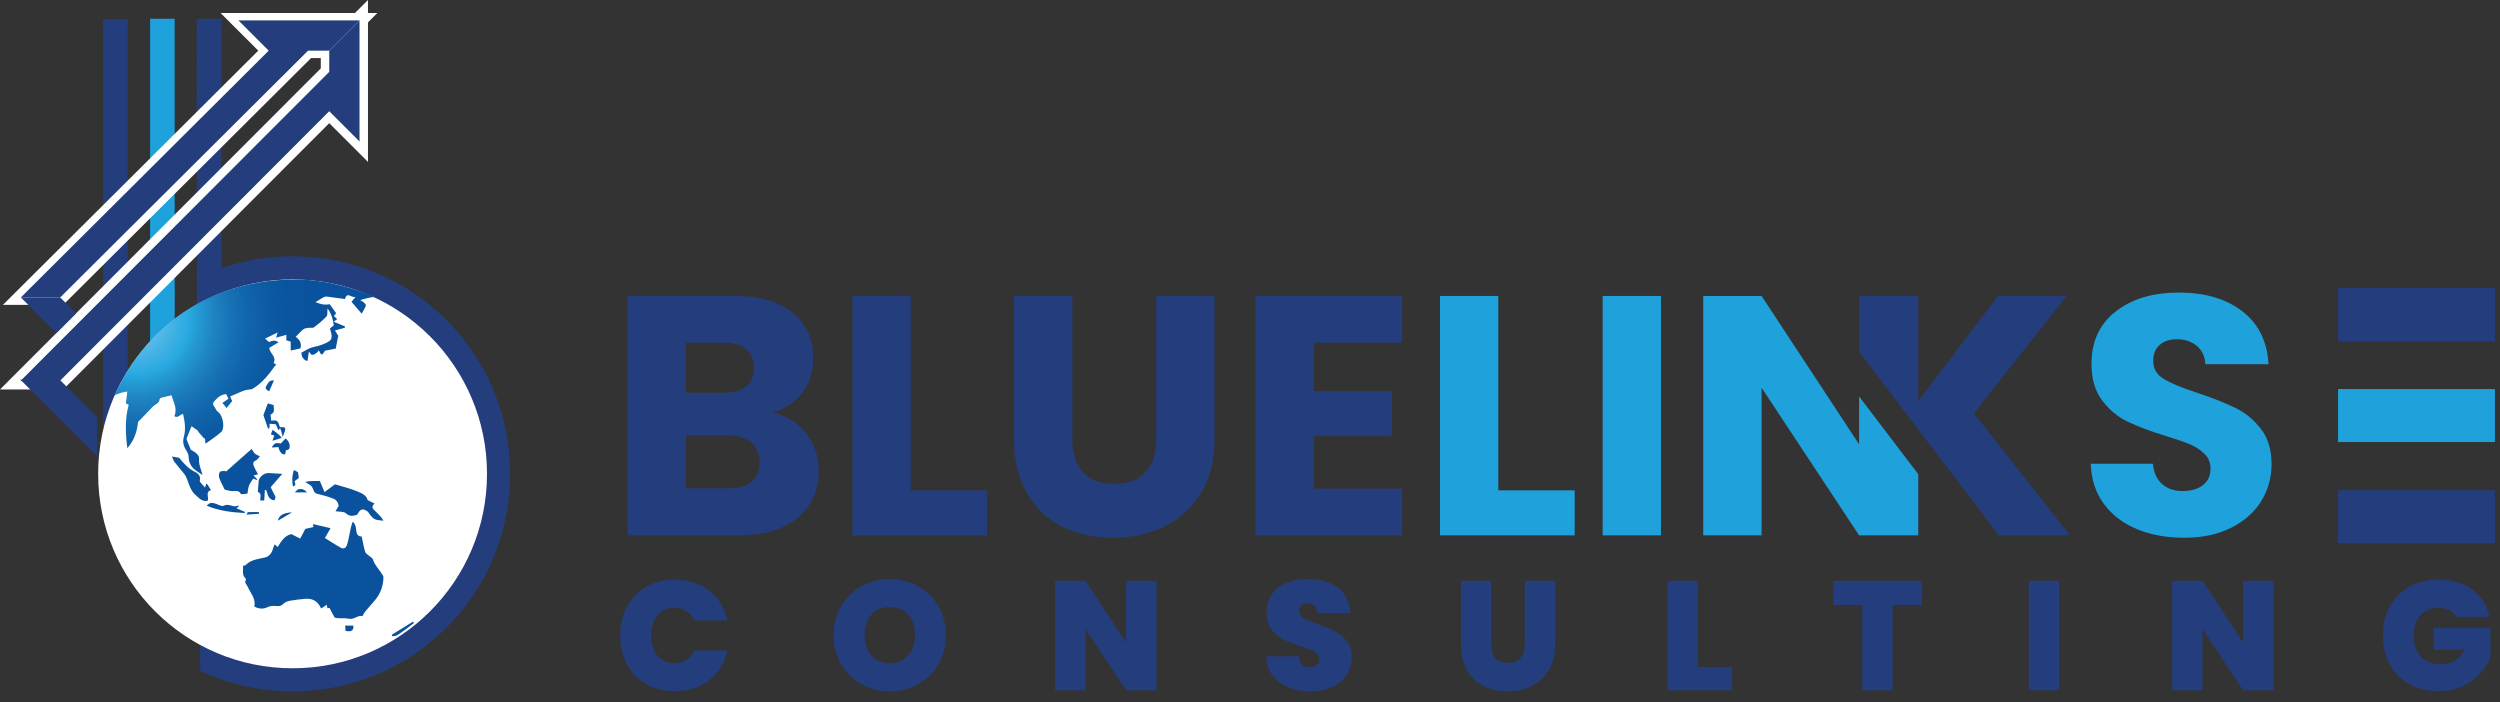 <?xml version="1.0" encoding="utf-8"?>
<!-- Generator: Adobe Illustrator 17.0.0, SVG Export Plug-In . SVG Version: 6.00 Build 0)  -->
<!DOCTYPE svg PUBLIC "-//W3C//DTD SVG 1.1//EN" "http://www.w3.org/Graphics/SVG/1.1/DTD/svg11.dtd">
<svg version="1.1" id="Layer_1" xmlns="http://www.w3.org/2000/svg" xmlns:xlink="http://www.w3.org/1999/xlink" x="0px" y="0px"
	 width="292px" height="82px" viewBox="0 0 292 82" enable-background="new 0 0 292 82" xml:space="preserve">
<rect x="0" y="0" width="292" height="82" fill="#333333" stroke="none"/>
<g>
	<g id="icon">
		<g>
			<path fill="#FFFFFF" d="M23.578,54.493h-0.01v-0.98C23.567,53.86,23.567,54.187,23.578,54.493"/>
			<path fill="#243D7D" d="M32.025,53.524c0.969,0.2,1.812,0.632,2.528,1.317c1.011,0.958,1.517,2.159,1.517,3.602
				c0,1.391-0.506,2.591-1.517,3.592c-0.448,0.454-0.94,0.8-1.468,1.05h4.543c0.912-1.33,1.382-2.873,1.382-4.642
				c0-2.391-0.832-4.35-2.497-5.898c-1.232-1.159-2.728-1.822-4.476-2.001h-3.75v2.97h3.739V53.524z"/>
			<path fill="#243D7D" d="M24.401,63.084h4.456c-0.266-0.127-0.525-0.271-0.772-0.45c-0.843-0.611-1.411-1.39-1.675-2.328
				c-0.253-0.8-0.4-1.654-0.453-2.58c-0.031-0.59-0.052-1.664-0.063-3.233c-0.011-0.306-0.011-0.632-0.011-0.98V2.194h-2.907
				c0,0,0.032,54.848,0.032,55.09C23.112,59.786,23.582,61.712,24.401,63.084"/>
			<path fill="#1FA1DB" d="M32.025,48.046c2.202,0.084,4.15,0.864,5.835,2.338c2.359,2.012,3.539,4.698,3.539,8.058
				c0,1.689-0.322,3.235-0.956,4.642h3.194c0.474-1.434,0.711-2.995,0.711-4.684c0-3.603-1.138-6.646-3.402-9.132
				c-2.433-2.686-5.414-4.066-8.921-4.171v-0.01h-3.739v2.949h3.739V48.046z"/>
			<path fill="#1FA1DB" d="M18.417,63.084h3.194c-0.263-0.587-0.47-1.202-0.613-1.851c-0.305-1.4-0.485-3.718-0.559-6.888h-0.031
				L20.399,2.188h-2.867v48.828c0,5.624,0.253,9.49,0.758,11.618C18.327,62.786,18.374,62.934,18.417,63.084"/>
			<path fill="#243D7D" d="M41.841,46.498c3.465,3.233,5.193,7.194,5.193,11.86c0,1.655-0.24,3.227-0.692,4.726h3.04
				c0.39-1.506,0.59-3.043,0.59-4.61c0-4.698-1.622-8.964-4.876-12.787c-3.371-3.971-7.732-6.014-13.072-6.11h-3.739v2.834h3.739
				C35.753,42.517,39.029,43.886,41.841,46.498"/>
			<path fill="#243D7D" d="M12.804,63.084h3.067c-0.636-2.684-0.951-6.702-0.951-12.068V2.228h-2.876v48.789
				c0,4.15,0.074,7.025,0.232,8.616C12.383,60.849,12.564,61.996,12.804,63.084"/>
			<polygon fill="#FFFFFF" points="41.294,1.685 37.758,5.221 37.469,5.51 37.469,5.918 37.469,7.986 1.683,43.806 0,45.491 
				2.381,45.491 6.977,45.491 7.385,45.491 7.675,45.201 38.456,14.386 41.294,17.224 42.979,18.909 42.979,16.526 42.979,2.382 
				42.979,0 			"/>
			<polygon fill-rule="evenodd" clip-rule="evenodd" fill="#FFFFFF" points="1.385,35.176 30.775,5.918 26.809,1.952 43.031,1.952 
				38.634,6.349 36.157,6.349 7.201,35.176 			"/>
			<path fill="#FFFFFF" d="M41.992,2.383l-3.535,3.536h-2.477L7.023,34.745H2.428L31.384,5.919l-3.535-3.536H41.992z M44.071,1.521
				h-2.079H27.848h-2.08l1.471,1.471l2.926,2.925L1.82,34.135l-1.478,1.472h2.086h4.595h0.356l0.252-0.25L36.335,6.78h2.121h0.357
				l0.252-0.253L42.6,2.992L44.071,1.521z"/>
			<polygon fill-rule="evenodd" clip-rule="evenodd" fill="#243D7D" points="38.456,5.918 35.98,5.918 7.023,34.746 2.428,34.746 
				31.384,5.918 27.848,2.382 41.992,2.382 			"/>
			<polygon fill-rule="evenodd" clip-rule="evenodd" fill="#243D7D" points="6.977,44.504 2.381,44.504 38.456,8.395 38.456,5.918 
				41.992,2.383 41.992,16.526 38.456,12.99 			"/>
			<polygon fill-rule="evenodd" clip-rule="evenodd" fill="#243D7D" points="11.353,48.731 6.976,44.349 2.381,44.349 11.353,53.33 
							"/>
			<polygon fill-rule="evenodd" clip-rule="evenodd" fill="#243D7D" points="8.888,36.594 7.023,34.737 2.428,34.737 6.597,38.888 
							"/>
			<path fill="#243D7D" d="M34.173,29.934c-3.864,0-7.525,0.866-10.804,2.409v46.006c3.279,1.543,6.94,2.41,10.804,2.41
				c14.035,0,25.413-11.378,25.413-25.413C59.585,41.311,48.207,29.934,34.173,29.934"/>
			<path fill="#FFFFFF" d="M56.882,55.346c0,12.542-10.167,22.709-22.709,22.709c-12.542,0-22.709-10.167-22.709-22.709
				s10.167-22.709,22.709-22.709C46.714,32.637,56.882,42.805,56.882,55.346"/>
		</g>
		<g>
			<defs>
				<path id="SVGID_1_" d="M34.491,32.662c-9.612-0.078-17.379,5.214-21.106,13.526c0.38-0.238,1.073-0.414,1.482-0.457
					c-0.043,0.373-0.065,0.725-0.13,1.071c-0.057,0.312-0.06,0.337,0.298,0.471c-0.468,1.674-0.373,3.364-0.162,5.073
					c0.798-0.903,1.148-1.963,1.25-3.065c0.588-0.605,1.16-1.171,1.704-1.761c0.279-0.304,0.81-0.392,0.823-0.935
					c0.001-0.051,0.148-0.119,0.237-0.143c0.38-0.098,0.762-0.183,1.144-0.272c0.215,0.789,0.728,1.55,0.331,2.443
					c0.46,0.269,0.655-0.234,1.024-0.259c0.192,0.872,0.337,1.781,0.093,2.634c-0.204,0.713,0.006,1.221,0.359,1.767
					c0.1,0.154,0.182,0.35,0.186,0.528c0.018,0.786,0.346,1.376,1.026,1.786c0.204,0.122,0.378,0.292,0.612,0.403
					c-0.181-0.64-0.467-1.221-0.409-1.897c0.032-0.38-0.372-0.749-0.958-1.035c-0.168-0.403-0.326-0.77-0.473-1.142
					c-0.027-0.068-0.036-0.163-0.01-0.229c0.181-0.467,0.373-0.93,0.561-1.39c0.283,0.2,0.537,0.38,0.79,0.559
					c-0.017,0.011-0.034,0.022-0.052,0.034c0.252,0.292,0.502,0.584,0.753,0.875c0.025-0.017,0.051-0.036,0.076-0.053
					c0.016,0.193,0.03,0.387,0.045,0.575c0.045,0.006,0.073,0.018,0.084,0.01c0.596-0.438,1.232-0.833,1.771-1.331
					c0.435-0.4,0.23-1.747-0.256-2.238c-0.111-0.112-0.274-0.202-0.328-0.335c-0.125-0.314-0.559-0.639-0.273-0.955
					c0.366-0.404,0.767-0.866,1.449-0.876c0.087,0.184,0.169,0.357,0.25,0.528c-0.23,0.16-0.444,0.309-0.703,0.489
					c0.15,0.185,0.255,0.314,0.481,0.591c0.25-0.306,0.455-0.558,0.66-0.808c-0.083-0.184-0.143-0.318-0.242-0.54
					c0.868-0.335,1.635-0.83,2.5-0.829c1.291-0.705,2.056-1.811,2.883-2.925c-0.173-0.078-0.274-0.125-0.308-0.14
					c0.385-0.741-0.408-1.087-0.52-1.771c0.306-0.183,0.691-0.415,1.108-0.664c-0.388-0.254-0.75-0.23-1.11-0.015
					c-0.166-0.145-0.311-0.271-0.471-0.411c0.466-0.229,0.909-0.446,1.466-0.718c-0.084,0.281-0.129,0.431-0.181,0.605
					c0.408-0.11,0.775-0.21,1.201-0.324v0.636c0.159,0.048,0.324,0.098,0.508,0.153v1.043c0.405-0.088,0.773-0.168,1.142-0.249
					c0.159-0.63-0.101-1.036-0.563-1.349c0.315-0.314,0.587-0.632,0.909-0.89c0.148-0.118,0.39-0.133,0.595-0.165
					c0.079-0.013,0.169-0.009,0.257-0.005c0.144,0.006,0.285,0.013,0.374-0.054c0.519-0.386,1.028-0.799,1.467-1.269
					c0.149-0.16,0.079-0.52,0.125-0.933c0.475,0.653,0.639,1.286,0.721,1.982c-0.129,0.102-0.265,0.208-0.415,0.324
					c0,0.05-0.016,0.112,0.002,0.163c0.42,1.175,0.031,1.328-0.699,1.657c-0.436,0.196-0.883,0.295-1.344,0.402
					c-0.463,0.107-0.879,0.415-1.332,0.643c0.064,0.423,0.142,0.791,0.717,0.976c0.056-0.37,0.106-0.703,0.167-1.105
					c0.098,0.118,0.192,0.232,0.3,0.362c0.192,0.075,0.666-0.168,0.851-0.519c0.091,0.165,0.169,0.304,0.247,0.443
					c0.061,0.016,0.124,0.032,0.185,0.048c0.108-0.158,0.217-0.316,0.305-0.446c0.432-0.083,0.849-0.163,1.249-0.241
					c0.102-0.518,0.198-0.995,0.297-1.494c-0.123-0.198-0.262-0.421-0.388-0.624c0.426-0.117,0.788-0.214,1.15-0.312
					c0.003-0.055,0.009-0.11,0.013-0.165c-0.405-0.167-0.81-0.332-1.316-0.541c0.198-0.149,0.295-0.222,0.421-0.316
					c-0.127-0.11-0.249-0.216-0.396-0.343c0.11-0.143,0.199-0.256,0.265-0.341c-0.265-0.37-0.513-0.717-0.756-1.056
					c-0.584,0.133-1.102-0.001-1.649-0.238c0.349-0.212,0.647-0.402,0.955-0.572c0.098-0.054,0.229-0.088,0.338-0.076
					c0.707,0.086,1.411,0.187,2.15,0.288c0.159-0.592,0.416-0.464,0.71-0.336c0.167,0.072,0.346,0.144,0.527,0.086
					c-0.19,0.229-0.296,0.356-0.479,0.577c0.362,0.422,0.746,0.869,1.193,1.388c0.171-0.316,0.362-0.618,0.489-0.945
					c0.032-0.082-0.118-0.268-0.225-0.361c-0.125-0.109-0.295-0.168-0.43-0.294c0.438-0.117,1.144-0.332,1.707-0.361
					c-2.744-1.14-6.025-2.024-9.111-2.024C34.62,32.661,34.556,32.661,34.491,32.662"/>
			</defs>
			<clipPath id="SVGID_2_">
				<use xlink:href="#SVGID_1_"  overflow="visible"/>
			</clipPath>
			
				<radialGradient id="SVGID_3_" cx="23.242" cy="169.773" r="0.574" gradientTransform="matrix(-22.79 -28.58 -28.28 22.551 5346.56 -3127.054)" gradientUnits="userSpaceOnUse">
				<stop  offset="0" style="stop-color:#85D1F2"/>
				<stop  offset="0.072" style="stop-color:#70C5ED"/>
				<stop  offset="0.225" style="stop-color:#42B1E4"/>
				<stop  offset="0.306" style="stop-color:#29AAE1"/>
				<stop  offset="0.357" style="stop-color:#249BD4"/>
				<stop  offset="0.456" style="stop-color:#1E82C1"/>
				<stop  offset="0.558" style="stop-color:#1670B3"/>
				<stop  offset="0.662" style="stop-color:#1063A9"/>
				<stop  offset="0.768" style="stop-color:#0B5AA2"/>
				<stop  offset="0.879" style="stop-color:#0A549E"/>
				<stop  offset="1" style="stop-color:#0A529D"/>
			</radialGradient>
			<polygon clip-path="url(#SVGID_2_)" fill="url(#SVGID_3_)" points="25.206,70.296 2.229,41.481 31.975,17.761 54.953,46.576 			
				"/>
		</g>
		<g>
			<defs>
				<path id="SVGID_4_" d="M30.764,48.482c0.168,0.488,0.355,1.032,0.541,1.576c0.055-0.01,0.109-0.02,0.162-0.03
					c0.009-0.18,0.018-0.361,0.026-0.532c0.284,0.023,0.531,0.042,0.732,0.059c0.103,0.253,0.187,0.458,0.271,0.664
					c0.04-0.011,0.08-0.022,0.119-0.033c0.027-0.071,0.054-0.142,0.081-0.214c0.052,0.129,0.115,0.253,0.155,0.385
					c0.056,0.184,0.097,0.373,0.175,0.679c0.438-1.135,0.426-1.163-0.327-1.138c-0.273-0.811-0.273-0.811-1.028-0.781
					c-0.024-0.217-0.047-0.434-0.075-0.691c0.547-0.21,0.371-0.669,0.367-1.1c-0.204-0.065-0.388-0.123-0.678-0.215
					C31.113,47.561,30.948,47.995,30.764,48.482"/>
			</defs>
			<clipPath id="SVGID_5_">
				<use xlink:href="#SVGID_4_"  overflow="visible"/>
			</clipPath>
			
				<radialGradient id="SVGID_6_" cx="23.242" cy="169.773" r="0.574" gradientTransform="matrix(-22.79 -28.58 -28.28 22.551 5346.56 -3127.054)" gradientUnits="userSpaceOnUse">
				<stop  offset="0" style="stop-color:#85D1F2"/>
				<stop  offset="0.072" style="stop-color:#70C5ED"/>
				<stop  offset="0.225" style="stop-color:#42B1E4"/>
				<stop  offset="0.306" style="stop-color:#29AAE1"/>
				<stop  offset="0.357" style="stop-color:#249BD4"/>
				<stop  offset="0.456" style="stop-color:#1E82C1"/>
				<stop  offset="0.558" style="stop-color:#1670B3"/>
				<stop  offset="0.662" style="stop-color:#1063A9"/>
				<stop  offset="0.768" style="stop-color:#0B5AA2"/>
				<stop  offset="0.879" style="stop-color:#0A549E"/>
				<stop  offset="1" style="stop-color:#0A529D"/>
			</radialGradient>
			<polygon clip-path="url(#SVGID_5_)" fill="url(#SVGID_6_)" points="31.813,52.35 28.85,48.635 32.414,45.793 35.377,49.509 			
				"/>
		</g>
		<g>
			<defs>
				<path id="SVGID_7_" d="M40.972,61.66c-0.142,0.63-0.235,1.272-0.414,1.891c-0.164,0.567-0.483,0.639-0.964,0.295
					c-0.076-0.055-0.171-0.085-0.251-0.134c-0.462-0.288-0.922-0.577-1.395-0.873c0.249-0.434,0.45-0.784,0.66-1.148
					c-0.72-0.168-1.395-0.326-2.06-0.48c0.019,0.099,0.038,0.204,0.065,0.348c-0.349,0.078-0.653,0.146-0.954,0.213
					c-0.189,0.362-0.368,0.709-0.59,1.137c-0.318-0.161-0.671-0.339-1.046-0.529c-0.788,0.191-1.186,0.84-1.583,1.51
					c-0.121-0.099-0.215-0.178-0.377-0.311c-0.083,0.233-0.153,0.404-0.203,0.581c-0.136,0.47-0.446,0.846-0.892,0.95
					c-0.817,0.191-1.666,0.249-2.294,0.905c-0.053,0.056-0.188,0.037-0.278,0.053c0.017,0.537-0.162,1.065,0.275,1.481
					c0.038,0.036,0.073,0.129,0.053,0.162c-0.224,0.365,0.105,0.573,0.223,0.846c0.316,0.737,0.959,1.364,0.759,2.289
					c0.524,0.269,1.007,0.332,1.55,0.067c0.262-0.129,0.605-0.163,0.901-0.137c0.353,0.032,0.64,0.047,0.923-0.235
					c0.183-0.183,0.47-0.316,0.731-0.365c0.611-0.114,1.233-0.183,1.854-0.235c0.691-0.059,1.265,0.172,1.647,0.776
					c0.068,0.108,0.127,0.222,0.204,0.354c0.233-0.157,0.43-0.288,0.655-0.438c0.025,0.153,0.047,0.281,0.067,0.409
					c0.08-0.018,0.157-0.034,0.234-0.051c0.188,0.353,0.376,0.705,0.604,1.133c0.259,0.091,0.559,0.09,0.864,0.088
					c0.253-0.001,0.508-0.002,0.744,0.049c0.345,0.076,0.617-0.036,0.87-0.148c0.257-0.114,0.495-0.227,0.771-0.144
					c0.151-0.245,0.242-0.441,0.375-0.602c0.371-0.446,0.772-0.867,1.138-1.317c0.626-0.768,0.938-1.656,0.947-2.641
					c0.002-0.134-0.123-0.273-0.201-0.403c-0.336-0.555-0.835-1.008-1.022-1.662c-0.045-0.156-0.269-0.259-0.409-0.388
					c-0.171-0.157-0.434-0.287-0.493-0.478c-0.179-0.577-0.277-1.177-0.417-1.812c-0.525-0.01-0.604-0.373-0.652-0.802
					c-0.034-0.304-0.059-0.642-0.402-0.931C41.103,61.221,41.022,61.437,40.972,61.66"/>
			</defs>
			<clipPath id="SVGID_8_">
				<use xlink:href="#SVGID_7_"  overflow="visible"/>
			</clipPath>
			
				<radialGradient id="SVGID_9_" cx="23.242" cy="169.773" r="0.574" gradientTransform="matrix(-22.79 -28.58 -28.28 22.551 5346.56 -3127.054)" gradientUnits="userSpaceOnUse">
				<stop  offset="0" style="stop-color:#85D1F2"/>
				<stop  offset="0.072" style="stop-color:#70C5ED"/>
				<stop  offset="0.225" style="stop-color:#42B1E4"/>
				<stop  offset="0.306" style="stop-color:#29AAE1"/>
				<stop  offset="0.357" style="stop-color:#249BD4"/>
				<stop  offset="0.456" style="stop-color:#1E82C1"/>
				<stop  offset="0.558" style="stop-color:#1670B3"/>
				<stop  offset="0.662" style="stop-color:#1063A9"/>
				<stop  offset="0.768" style="stop-color:#0B5AA2"/>
				<stop  offset="0.879" style="stop-color:#0A549E"/>
				<stop  offset="1" style="stop-color:#0A529D"/>
			</radialGradient>
			<polygon clip-path="url(#SVGID_8_)" fill="url(#SVGID_9_)" points="34.668,80.403 22.676,65.364 38.353,52.863 50.345,67.902 			
				"/>
		</g>
		<g>
			<defs>
				<path id="SVGID_10_" d="M36.905,56.181c-0.391-0.004-0.797-0.009-1.259,0.114c0.362,0.263,0.674,0.303,0.842,0.655
					c0.114,0.237,0.176,0.593,0.488,0.705c0.667,0.163,1.334,0.335,1.967,0.589c0.382,0.154,0.589,0.512,0.609,0.862
					c-0.154,0.254-0.268,0.443-0.366,0.605c0.473,0.08,0.974,0.018,1.208,0.237c0.445,0.413,0.842,0.324,1.328,0.172
					c0.347-0.671,0.616-0.769,1.17-0.411c0.153,0.099,0.226,0.309,0.356,0.45c0.168,0.179,0.328,0.405,0.541,0.49
					c0.288,0.117,0.622,0.118,0.986,0.177c-0.074-0.128-0.127-0.27-0.222-0.375c-0.268-0.297-0.544-0.591-0.837-0.866
					c-0.253-0.238-0.33-0.462,0.042-0.763c-0.305-0.154-0.559-0.284-0.818-0.415c-0.156-0.601-0.724-0.805-1.192-1.003
					c-0.823-0.347-1.706-0.553-2.621-0.836c-0.338,0.252-0.752,0.56-1.224,0.911c-0.211-0.502-0.373-0.887-0.548-1.303
					C37.205,56.184,37.056,56.182,36.905,56.181"/>
			</defs>
			<clipPath id="SVGID_11_">
				<use xlink:href="#SVGID_10_"  overflow="visible"/>
			</clipPath>
			
				<radialGradient id="SVGID_12_" cx="23.242" cy="169.773" r="0.574" gradientTransform="matrix(-22.79 -28.58 -28.28 22.551 5346.56 -3127.054)" gradientUnits="userSpaceOnUse">
				<stop  offset="0" style="stop-color:#85D1F2"/>
				<stop  offset="0.072" style="stop-color:#70C5ED"/>
				<stop  offset="0.225" style="stop-color:#42B1E4"/>
				<stop  offset="0.306" style="stop-color:#29AAE1"/>
				<stop  offset="0.357" style="stop-color:#249BD4"/>
				<stop  offset="0.456" style="stop-color:#1E82C1"/>
				<stop  offset="0.558" style="stop-color:#1670B3"/>
				<stop  offset="0.662" style="stop-color:#1063A9"/>
				<stop  offset="0.768" style="stop-color:#0B5AA2"/>
				<stop  offset="0.879" style="stop-color:#0A549E"/>
				<stop  offset="1" style="stop-color:#0A529D"/>
			</radialGradient>
			<polygon clip-path="url(#SVGID_11_)" fill="url(#SVGID_12_)" points="39.195,65.277 33.377,57.981 41.227,51.722 47.045,59.017 
							"/>
		</g>
		<g>
			<defs>
				<path id="SVGID_13_" d="M26.392,55.086l-0.111-0.091c-0.21,0.04-0.523,0.012-0.604,0.134c-0.117,0.175-0.142,0.488-0.069,0.694
					c0.164,0.466,0.413,0.902,0.635,1.365c0.311,0.061,0.643,0.192,0.966,0.174c0.403-0.022,0.764-0.07,0.937,0.367
					c0.287-0.027,0.517-0.049,0.756-0.072c0.06-0.332,0.072-0.656,0.183-0.944c0.111-0.288,0.32-0.538,0.492-0.812
					c0.157,0.061,0.288,0.112,0.42,0.164c0.013-0.023,0.027-0.045,0.04-0.068c-0.123-0.136-0.246-0.273-0.42-0.467
					c0.218-0.055,0.374-0.094,0.521-0.132c-0.181-0.348-0.376-0.656-0.502-0.988c-0.09-0.233-0.106-0.481,0.234-0.621
					c0.173-0.072,0.289-0.281,0.487-0.486c-0.247-0.133-0.461-0.2-0.605-0.339c-0.156-0.151-0.246-0.368-0.353-0.536
					C28.391,53.317,27.392,54.202,26.392,55.086"/>
			</defs>
			<clipPath id="SVGID_14_">
				<use xlink:href="#SVGID_13_"  overflow="visible"/>
			</clipPath>
			
				<radialGradient id="SVGID_15_" cx="23.242" cy="169.773" r="0.574" gradientTransform="matrix(-22.79 -28.58 -28.28 22.551 5346.56 -3127.054)" gradientUnits="userSpaceOnUse">
				<stop  offset="0" style="stop-color:#85D1F2"/>
				<stop  offset="0.072" style="stop-color:#70C5ED"/>
				<stop  offset="0.225" style="stop-color:#42B1E4"/>
				<stop  offset="0.306" style="stop-color:#29AAE1"/>
				<stop  offset="0.357" style="stop-color:#249BD4"/>
				<stop  offset="0.456" style="stop-color:#1E82C1"/>
				<stop  offset="0.558" style="stop-color:#1670B3"/>
				<stop  offset="0.662" style="stop-color:#1063A9"/>
				<stop  offset="0.768" style="stop-color:#0B5AA2"/>
				<stop  offset="0.879" style="stop-color:#0A549E"/>
				<stop  offset="1" style="stop-color:#0A529D"/>
			</radialGradient>
			<polygon clip-path="url(#SVGID_14_)" fill="url(#SVGID_15_)" points="27.407,60.079 22.949,54.489 28.48,50.078 32.938,55.669 
							"/>
		</g>
		<g>
			<defs>
				<path id="SVGID_16_" d="M20.379,53.959c0.37,0.478,0.777,0.929,1.148,1.407c0.142,0.182,0.252,0.4,0.331,0.617
					c0.242,0.659,0.432,1.354,0.983,1.832c0.394,0.342,0.76,0.814,1.41,0.68c0.195-0.421-0.314-1.025,0.39-1.249
					c-0.146-0.238-0.274-0.447-0.402-0.655c-0.048-0.031-0.096-0.063-0.144-0.094c-0.048,0.145-0.096,0.291-0.15,0.454
					c-0.268-0.346-0.658-0.641-0.61-0.829c0.16-0.629-0.333-0.891-0.649-1.053c-0.753-0.384-1.255-0.977-1.756-1.599
					c-0.231-0.042-0.463-0.084-0.85-0.154C20.204,53.592,20.257,53.801,20.379,53.959"/>
			</defs>
			<clipPath id="SVGID_17_">
				<use xlink:href="#SVGID_16_"  overflow="visible"/>
			</clipPath>
			
				<radialGradient id="SVGID_18_" cx="23.242" cy="169.773" r="0.574" gradientTransform="matrix(-22.79 -28.58 -28.28 22.551 5346.56 -3127.054)" gradientUnits="userSpaceOnUse">
				<stop  offset="0" style="stop-color:#85D1F2"/>
				<stop  offset="0.072" style="stop-color:#70C5ED"/>
				<stop  offset="0.225" style="stop-color:#42B1E4"/>
				<stop  offset="0.306" style="stop-color:#29AAE1"/>
				<stop  offset="0.357" style="stop-color:#249BD4"/>
				<stop  offset="0.456" style="stop-color:#1E82C1"/>
				<stop  offset="0.558" style="stop-color:#1670B3"/>
				<stop  offset="0.662" style="stop-color:#1063A9"/>
				<stop  offset="0.768" style="stop-color:#0B5AA2"/>
				<stop  offset="0.879" style="stop-color:#0A549E"/>
				<stop  offset="1" style="stop-color:#0A529D"/>
			</radialGradient>
			<polygon clip-path="url(#SVGID_17_)" fill="url(#SVGID_18_)" points="21.853,60.853 17.49,55.382 22.868,51.094 27.231,56.565 
							"/>
		</g>
		<g>
			<defs>
				<path id="SVGID_19_" d="M30.213,56.206c-0.04,0.407-0.065,0.815-0.098,1.225c0.351,0.235,0.351,0.235,0.277,1.02h0.469
					c0.028-0.454,0.052-0.834,0.076-1.214c0.048-0.003,0.096-0.007,0.144-0.011c0.218,0.486,0.212,1.151,0.981,1.214
					c0.048-0.14,0.104-0.301,0.129-0.376c-0.218-0.439-0.398-0.802-0.578-1.164c0.477-0.544,0.917-1.047,1.362-1.556
					c-0.584-0.033-1.092-0.065-1.6-0.092c-0.014-0.001-0.029-0.001-0.042-0.001C30.813,55.252,30.259,55.717,30.213,56.206"/>
			</defs>
			<clipPath id="SVGID_20_">
				<use xlink:href="#SVGID_19_"  overflow="visible"/>
			</clipPath>
			
				<radialGradient id="SVGID_21_" cx="23.242" cy="169.773" r="0.574" gradientTransform="matrix(-22.79 -28.58 -28.28 22.551 5346.56 -3127.054)" gradientUnits="userSpaceOnUse">
				<stop  offset="0" style="stop-color:#85D1F2"/>
				<stop  offset="0.072" style="stop-color:#70C5ED"/>
				<stop  offset="0.225" style="stop-color:#42B1E4"/>
				<stop  offset="0.306" style="stop-color:#29AAE1"/>
				<stop  offset="0.357" style="stop-color:#249BD4"/>
				<stop  offset="0.456" style="stop-color:#1E82C1"/>
				<stop  offset="0.558" style="stop-color:#1670B3"/>
				<stop  offset="0.662" style="stop-color:#1063A9"/>
				<stop  offset="0.768" style="stop-color:#0B5AA2"/>
				<stop  offset="0.879" style="stop-color:#0A549E"/>
				<stop  offset="1" style="stop-color:#0A529D"/>
			</radialGradient>
			<polygon clip-path="url(#SVGID_20_)" fill="url(#SVGID_21_)" points="31.226,59.844 28.555,56.495 31.862,53.859 34.532,57.207 
							"/>
		</g>
		<g>
			<defs>
				<path id="SVGID_22_" d="M24.156,59.073c1.441,0.597,2.92,0.767,4.416,0.85l0.041-0.133c-0.327-0.137-0.653-0.273-1.005-0.42
					c0.087-0.067,0.18-0.138,0.273-0.21c-0.007-0.047-0.014-0.094-0.021-0.14c-0.292,0.191-0.572,0.112-0.858,0.032
					c-0.28-0.077-0.566-0.154-0.876,0.021c-0.192,0.11-0.599-0.118-0.896-0.226c-0.187-0.068-0.346-0.106-0.488-0.106
					C24.512,58.74,24.33,58.84,24.156,59.073"/>
			</defs>
			<clipPath id="SVGID_23_">
				<use xlink:href="#SVGID_22_"  overflow="visible"/>
			</clipPath>
			
				<radialGradient id="SVGID_24_" cx="23.242" cy="169.773" r="0.574" gradientTransform="matrix(-22.79 -28.58 -28.28 22.551 5346.56 -3127.054)" gradientUnits="userSpaceOnUse">
				<stop  offset="0" style="stop-color:#85D1F2"/>
				<stop  offset="0.072" style="stop-color:#70C5ED"/>
				<stop  offset="0.225" style="stop-color:#42B1E4"/>
				<stop  offset="0.306" style="stop-color:#29AAE1"/>
				<stop  offset="0.357" style="stop-color:#249BD4"/>
				<stop  offset="0.456" style="stop-color:#1E82C1"/>
				<stop  offset="0.558" style="stop-color:#1670B3"/>
				<stop  offset="0.662" style="stop-color:#1063A9"/>
				<stop  offset="0.768" style="stop-color:#0B5AA2"/>
				<stop  offset="0.879" style="stop-color:#0A549E"/>
				<stop  offset="1" style="stop-color:#0A529D"/>
			</radialGradient>
			<polygon clip-path="url(#SVGID_23_)" fill="url(#SVGID_24_)" points="25.888,62.095 23.579,59.2 26.88,56.568 29.189,59.463 			
				"/>
		</g>
		<g>
			<defs>
				<path id="SVGID_25_" d="M32.785,51.807c-0.578-0.13-0.742-0.059-1.052,0.462c0.272-0.016,0.512-0.03,0.791-0.046
					c0.108,0.593,0.5,0.984,0.794,0.807c0.026-0.142,0.053-0.292,0.08-0.442c0.191-0.02,0.351-0.087,0.396-0.199
					c0.149-0.372-0.061-0.891-0.432-1.181C33.164,51.413,32.966,51.619,32.785,51.807"/>
			</defs>
			<clipPath id="SVGID_26_">
				<use xlink:href="#SVGID_25_"  overflow="visible"/>
			</clipPath>
			
				<radialGradient id="SVGID_27_" cx="23.242" cy="169.773" r="0.574" gradientTransform="matrix(-22.79 -28.58 -28.28 22.551 5346.56 -3127.054)" gradientUnits="userSpaceOnUse">
				<stop  offset="0" style="stop-color:#85D1F2"/>
				<stop  offset="0.072" style="stop-color:#70C5ED"/>
				<stop  offset="0.225" style="stop-color:#42B1E4"/>
				<stop  offset="0.306" style="stop-color:#29AAE1"/>
				<stop  offset="0.357" style="stop-color:#249BD4"/>
				<stop  offset="0.456" style="stop-color:#1E82C1"/>
				<stop  offset="0.558" style="stop-color:#1670B3"/>
				<stop  offset="0.662" style="stop-color:#1063A9"/>
				<stop  offset="0.768" style="stop-color:#0B5AA2"/>
				<stop  offset="0.879" style="stop-color:#0A549E"/>
				<stop  offset="1" style="stop-color:#0A529D"/>
			</radialGradient>
			<polygon clip-path="url(#SVGID_26_)" fill="url(#SVGID_27_)" points="32.592,54.284 30.759,51.985 33.084,50.131 34.917,52.43 
							"/>
		</g>
		<g>
			<defs>
				<path id="SVGID_28_" d="M34.224,56.825c0.319-0.16,0.319-0.16,0.181-0.622c0.165-0.125,0.336-0.256,0.5-0.381
					c-0.039-0.252-0.072-0.465-0.104-0.672c-0.15-0.079-0.306-0.162-0.479-0.254C34.12,55.535,34.074,56.163,34.224,56.825"/>
			</defs>
			<clipPath id="SVGID_29_">
				<use xlink:href="#SVGID_28_"  overflow="visible"/>
			</clipPath>
			
				<radialGradient id="SVGID_30_" cx="23.242" cy="169.773" r="0.574" gradientTransform="matrix(-22.79 -28.58 -28.28 22.551 5346.56 -3127.054)" gradientUnits="userSpaceOnUse">
				<stop  offset="0" style="stop-color:#85D1F2"/>
				<stop  offset="0.072" style="stop-color:#70C5ED"/>
				<stop  offset="0.225" style="stop-color:#42B1E4"/>
				<stop  offset="0.306" style="stop-color:#29AAE1"/>
				<stop  offset="0.357" style="stop-color:#249BD4"/>
				<stop  offset="0.456" style="stop-color:#1E82C1"/>
				<stop  offset="0.558" style="stop-color:#1670B3"/>
				<stop  offset="0.662" style="stop-color:#1063A9"/>
				<stop  offset="0.768" style="stop-color:#0B5AA2"/>
				<stop  offset="0.879" style="stop-color:#0A549E"/>
				<stop  offset="1" style="stop-color:#0A529D"/>
			</radialGradient>
			<polygon clip-path="url(#SVGID_29_)" fill="url(#SVGID_30_)" points="34.397,57.23 33.133,55.645 34.582,54.49 35.846,56.075 			
				"/>
		</g>
		<g>
			<defs>
				<path id="SVGID_31_" d="M45.756,74.141c0.024,0.06,0.05,0.12,0.075,0.18c0.192-0.042,0.412-0.04,0.57-0.136
					c0.42-0.261,0.817-0.56,1.217-0.853c0.25-0.183,0.489-0.38,0.733-0.571c-0.038-0.052-0.076-0.103-0.114-0.154
					C47.41,73.119,46.582,73.63,45.756,74.141"/>
			</defs>
			<clipPath id="SVGID_32_">
				<use xlink:href="#SVGID_31_"  overflow="visible"/>
			</clipPath>
			
				<radialGradient id="SVGID_33_" cx="23.242" cy="169.773" r="0.574" gradientTransform="matrix(-22.79 -28.58 -28.28 22.551 5346.56 -3127.054)" gradientUnits="userSpaceOnUse">
				<stop  offset="0" style="stop-color:#85D1F2"/>
				<stop  offset="0.072" style="stop-color:#70C5ED"/>
				<stop  offset="0.225" style="stop-color:#42B1E4"/>
				<stop  offset="0.306" style="stop-color:#29AAE1"/>
				<stop  offset="0.357" style="stop-color:#249BD4"/>
				<stop  offset="0.456" style="stop-color:#1E82C1"/>
				<stop  offset="0.558" style="stop-color:#1670B3"/>
				<stop  offset="0.662" style="stop-color:#1063A9"/>
				<stop  offset="0.768" style="stop-color:#0B5AA2"/>
				<stop  offset="0.879" style="stop-color:#0A549E"/>
				<stop  offset="1" style="stop-color:#0A529D"/>
			</radialGradient>
			<polygon clip-path="url(#SVGID_32_)" fill="url(#SVGID_33_)" points="46.764,75.587 44.92,73.274 47.342,71.343 49.186,73.656 
							"/>
		</g>
		<g>
			<defs>
				<path id="SVGID_34_" d="M31.635,50.747c0.155,0.045,0.283,0.082,0.401,0.117c-0.056,0.165-0.108,0.317-0.212,0.62
					c0.436-0.138,0.733-0.232,1.086-0.344c-0.292-0.405-0.676-0.636-1.075-0.933C31.757,50.415,31.699,50.571,31.635,50.747"/>
			</defs>
			<clipPath id="SVGID_35_">
				<use xlink:href="#SVGID_34_"  overflow="visible"/>
			</clipPath>
			
				<radialGradient id="SVGID_36_" cx="23.242" cy="169.773" r="0.574" gradientTransform="matrix(-22.79 -28.58 -28.28 22.551 5346.56 -3127.054)" gradientUnits="userSpaceOnUse">
				<stop  offset="0" style="stop-color:#85D1F2"/>
				<stop  offset="0.072" style="stop-color:#70C5ED"/>
				<stop  offset="0.225" style="stop-color:#42B1E4"/>
				<stop  offset="0.306" style="stop-color:#29AAE1"/>
				<stop  offset="0.357" style="stop-color:#249BD4"/>
				<stop  offset="0.456" style="stop-color:#1E82C1"/>
				<stop  offset="0.558" style="stop-color:#1670B3"/>
				<stop  offset="0.662" style="stop-color:#1063A9"/>
				<stop  offset="0.768" style="stop-color:#0B5AA2"/>
				<stop  offset="0.879" style="stop-color:#0A549E"/>
				<stop  offset="1" style="stop-color:#0A529D"/>
			</radialGradient>
			<polygon clip-path="url(#SVGID_35_)" fill="url(#SVGID_36_)" points="32.13,52.104 31.012,50.702 32.414,49.585 33.532,50.987 
							"/>
		</g>
		<g>
			<defs>
				<path id="SVGID_37_" d="M31.085,45.104c-0.152,0.205-0.002,0.439,0.353,0.599c0.176-0.4,0.348-0.792,0.558-1.268
					c-0.034-0.003-0.067-0.004-0.098-0.004C31.348,44.43,31.27,44.854,31.085,45.104"/>
			</defs>
			<clipPath id="SVGID_38_">
				<use xlink:href="#SVGID_37_"  overflow="visible"/>
			</clipPath>
			
				<radialGradient id="SVGID_39_" cx="23.242" cy="169.773" r="0.574" gradientTransform="matrix(-22.79 -28.58 -28.28 22.551 5346.56 -3127.054)" gradientUnits="userSpaceOnUse">
				<stop  offset="0" style="stop-color:#85D1F2"/>
				<stop  offset="0.072" style="stop-color:#70C5ED"/>
				<stop  offset="0.225" style="stop-color:#42B1E4"/>
				<stop  offset="0.306" style="stop-color:#29AAE1"/>
				<stop  offset="0.357" style="stop-color:#249BD4"/>
				<stop  offset="0.456" style="stop-color:#1E82C1"/>
				<stop  offset="0.558" style="stop-color:#1670B3"/>
				<stop  offset="0.662" style="stop-color:#1063A9"/>
				<stop  offset="0.768" style="stop-color:#0B5AA2"/>
				<stop  offset="0.879" style="stop-color:#0A549E"/>
				<stop  offset="1" style="stop-color:#0A529D"/>
			</radialGradient>
			<polygon clip-path="url(#SVGID_38_)" fill="url(#SVGID_39_)" points="31.346,46.221 30.313,44.925 31.583,43.912 32.616,45.208 
							"/>
		</g>
		<g>
			<defs>
				<path id="SVGID_40_" d="M40.313,73.07c0.018,0.214,0.033,0.402,0.051,0.62c0.698,0.14,0.951-0.053,0.914-0.62H40.313z"/>
			</defs>
			<clipPath id="SVGID_41_">
				<use xlink:href="#SVGID_40_"  overflow="visible"/>
			</clipPath>
			
				<radialGradient id="SVGID_42_" cx="23.242" cy="169.773" r="0.574" gradientTransform="matrix(-22.79 -28.58 -28.28 22.551 5346.56 -3127.054)" gradientUnits="userSpaceOnUse">
				<stop  offset="0" style="stop-color:#85D1F2"/>
				<stop  offset="0.072" style="stop-color:#70C5ED"/>
				<stop  offset="0.225" style="stop-color:#42B1E4"/>
				<stop  offset="0.306" style="stop-color:#29AAE1"/>
				<stop  offset="0.357" style="stop-color:#249BD4"/>
				<stop  offset="0.456" style="stop-color:#1E82C1"/>
				<stop  offset="0.558" style="stop-color:#1670B3"/>
				<stop  offset="0.662" style="stop-color:#1063A9"/>
				<stop  offset="0.768" style="stop-color:#0B5AA2"/>
				<stop  offset="0.879" style="stop-color:#0A549E"/>
				<stop  offset="1" style="stop-color:#0A529D"/>
			</radialGradient>
			<polygon clip-path="url(#SVGID_41_)" fill="url(#SVGID_42_)" points="40.702,74.319 39.942,73.366 40.925,72.581 41.686,73.535 
							"/>
		</g>
		<g>
			<defs>
				<path id="SVGID_43_" d="M32.45,60.82c0.571-0.334,1.066-0.623,1.666-0.973C33.134,59.879,32.574,60.192,32.45,60.82"/>
			</defs>
			<clipPath id="SVGID_44_">
				<use xlink:href="#SVGID_43_"  overflow="visible"/>
			</clipPath>
			
				<radialGradient id="SVGID_45_" cx="23.242" cy="169.773" r="0.574" gradientTransform="matrix(-22.79 -28.58 -28.28 22.551 5346.56 -3127.054)" gradientUnits="userSpaceOnUse">
				<stop  offset="0" style="stop-color:#85D1F2"/>
				<stop  offset="0.072" style="stop-color:#70C5ED"/>
				<stop  offset="0.225" style="stop-color:#42B1E4"/>
				<stop  offset="0.306" style="stop-color:#29AAE1"/>
				<stop  offset="0.357" style="stop-color:#249BD4"/>
				<stop  offset="0.456" style="stop-color:#1E82C1"/>
				<stop  offset="0.558" style="stop-color:#1670B3"/>
				<stop  offset="0.662" style="stop-color:#1063A9"/>
				<stop  offset="0.768" style="stop-color:#0B5AA2"/>
				<stop  offset="0.879" style="stop-color:#0A549E"/>
				<stop  offset="1" style="stop-color:#0A529D"/>
			</radialGradient>
			<polygon clip-path="url(#SVGID_44_)" fill="url(#SVGID_45_)" points="33.097,61.632 31.976,60.225 33.468,59.035 34.59,60.442 
							"/>
		</g>
		<g>
			<defs>
				<path id="SVGID_46_" d="M34.862,57.144c-0.137,0.03-0.243,0.203-0.429,0.37h1.43c-0.235-0.289-0.49-0.397-0.757-0.397
					C35.026,57.117,34.944,57.127,34.862,57.144"/>
			</defs>
			<clipPath id="SVGID_47_">
				<use xlink:href="#SVGID_46_"  overflow="visible"/>
			</clipPath>
			
				<radialGradient id="SVGID_48_" cx="23.242" cy="169.773" r="0.574" gradientTransform="matrix(-22.79 -28.58 -28.28 22.551 5346.56 -3127.054)" gradientUnits="userSpaceOnUse">
				<stop  offset="0" style="stop-color:#85D1F2"/>
				<stop  offset="0.072" style="stop-color:#70C5ED"/>
				<stop  offset="0.225" style="stop-color:#42B1E4"/>
				<stop  offset="0.306" style="stop-color:#29AAE1"/>
				<stop  offset="0.357" style="stop-color:#249BD4"/>
				<stop  offset="0.456" style="stop-color:#1E82C1"/>
				<stop  offset="0.558" style="stop-color:#1670B3"/>
				<stop  offset="0.662" style="stop-color:#1063A9"/>
				<stop  offset="0.768" style="stop-color:#0B5AA2"/>
				<stop  offset="0.879" style="stop-color:#0A549E"/>
				<stop  offset="1" style="stop-color:#0A529D"/>
			</radialGradient>
			<polygon clip-path="url(#SVGID_47_)" fill="url(#SVGID_48_)" points="34.989,58.211 34.24,57.271 35.308,56.42 36.057,57.359 			
				"/>
		</g>
		<g>
			<defs>
				<path id="SVGID_49_" d="M28.962,59.816c-0.036,0.001-0.068,0.114-0.166,0.291c0.555-0.037,1.001-0.066,1.448-0.096
					c-0.001-0.068-0.002-0.135-0.003-0.203c-0.171,0-0.341-0.001-0.512-0.001C29.473,59.807,29.217,59.808,28.962,59.816"/>
			</defs>
			<clipPath id="SVGID_50_">
				<use xlink:href="#SVGID_49_"  overflow="visible"/>
			</clipPath>
			
				<radialGradient id="SVGID_51_" cx="23.242" cy="169.773" r="0.574" gradientTransform="matrix(-22.79 -28.58 -28.28 22.551 5346.56 -3127.054)" gradientUnits="userSpaceOnUse">
				<stop  offset="0" style="stop-color:#85D1F2"/>
				<stop  offset="0.072" style="stop-color:#70C5ED"/>
				<stop  offset="0.225" style="stop-color:#42B1E4"/>
				<stop  offset="0.306" style="stop-color:#29AAE1"/>
				<stop  offset="0.357" style="stop-color:#249BD4"/>
				<stop  offset="0.456" style="stop-color:#1E82C1"/>
				<stop  offset="0.558" style="stop-color:#1670B3"/>
				<stop  offset="0.662" style="stop-color:#1063A9"/>
				<stop  offset="0.768" style="stop-color:#0B5AA2"/>
				<stop  offset="0.879" style="stop-color:#0A549E"/>
				<stop  offset="1" style="stop-color:#0A529D"/>
			</radialGradient>
			<polygon clip-path="url(#SVGID_50_)" fill="url(#SVGID_51_)" points="29.359,60.813 28.65,59.923 29.681,59.101 30.39,59.99 			
				"/>
		</g>
	</g>
	<g id="title">
		<path fill="#243D7D" d="M73.234,70.843c0.527-0.986,1.275-1.755,2.242-2.306c0.967-0.551,2.08-0.825,3.338-0.825
			c1.596,0,2.94,0.427,4.029,1.28c1.088,0.853,1.789,2.011,2.104,3.475H81.12c-0.23-0.484-0.547-0.853-0.952-1.106
			c-0.407-0.255-0.875-0.382-1.408-0.382c-0.822,0-1.478,0.295-1.968,0.881c-0.49,0.587-0.736,1.369-0.736,2.35
			c0,0.991,0.246,1.78,0.736,2.369c0.49,0.585,1.146,0.88,1.968,0.88c0.533,0,1.001-0.127,1.408-0.381
			c0.405-0.254,0.721-0.624,0.952-1.108h3.828c-0.314,1.463-1.016,2.622-2.104,3.474c-1.089,0.855-2.433,1.28-4.029,1.28
			c-1.257,0-2.371-0.275-3.338-0.825c-0.968-0.549-1.715-1.317-2.242-2.304c-0.526-0.986-0.788-2.114-0.788-3.383
			C72.446,72.95,72.708,71.828,73.234,70.843"/>
		<path fill="#243D7D" d="M100.626,79.915c-1.004-0.562-1.798-1.343-2.386-2.343c-0.587-0.995-0.88-2.124-0.88-3.382
			s0.293-2.387,0.88-3.385c0.588-0.999,1.382-1.775,2.386-2.332c1.004-0.557,2.105-0.834,3.303-0.834
			c1.21,0,2.313,0.277,3.312,0.834c0.999,0.557,1.788,1.333,2.369,2.332c0.58,0.997,0.871,2.126,0.871,3.385
			s-0.291,2.387-0.871,3.382c-0.58,1-1.374,1.781-2.377,2.343c-1.005,0.563-2.105,0.844-3.303,0.844S101.63,80.478,100.626,79.915
			 M106.08,76.566c0.526-0.593,0.788-1.384,0.788-2.376c0-1.016-0.262-1.818-0.788-2.403c-0.527-0.589-1.244-0.881-2.151-0.881
			c-0.919,0-1.639,0.292-2.16,0.881c-0.52,0.585-0.78,1.387-0.78,2.403c0,1.005,0.26,1.798,0.78,2.387
			c0.521,0.585,1.24,0.88,2.16,0.88C104.836,77.457,105.553,77.159,106.08,76.566"/>
		<polygon fill="#243D7D" points="135.086,80.632 131.528,80.632 126.792,73.484 126.792,80.632 123.237,80.632 123.237,67.838 
			126.792,67.838 131.528,75.08 131.528,67.838 135.086,67.838 		"/>
		<path fill="#243D7D" d="M149.44,79.698c-0.955-0.708-1.47-1.721-1.543-3.039h3.793c0.036,0.447,0.17,0.773,0.4,0.979
			c0.229,0.207,0.525,0.308,0.889,0.308c0.327,0,0.595-0.08,0.808-0.244c0.212-0.163,0.318-0.391,0.318-0.681
			c0-0.375-0.177-0.666-0.528-0.87c-0.349-0.205-0.918-0.437-1.705-0.691c-0.834-0.277-1.509-0.547-2.023-0.808
			c-0.514-0.26-0.962-0.641-1.341-1.142c-0.381-0.502-0.572-1.158-0.572-1.969c0-0.823,0.205-1.527,0.618-2.115
			c0.41-0.585,0.979-1.031,1.705-1.333c0.725-0.303,1.547-0.453,2.468-0.453c1.488,0,2.676,0.347,3.567,1.042
			c0.889,0.697,1.363,1.673,1.423,2.932h-3.865c-0.011-0.387-0.13-0.678-0.354-0.871c-0.225-0.194-0.511-0.292-0.863-0.292
			c-0.266,0-0.484,0.08-0.653,0.238s-0.254,0.38-0.254,0.672c0,0.241,0.093,0.449,0.282,0.626c0.187,0.174,0.42,0.325,0.699,0.453
			c0.277,0.126,0.689,0.287,1.233,0.48c0.811,0.278,1.48,0.553,2.005,0.825c0.526,0.272,0.981,0.653,1.361,1.143
			c0.382,0.491,0.572,1.111,0.572,1.859c0,0.762-0.189,1.447-0.572,2.052c-0.38,0.606-0.931,1.082-1.652,1.434
			c-0.719,0.35-1.568,0.525-2.548,0.525C151.617,80.758,150.396,80.404,149.44,79.698"/>
		<path fill="#243D7D" d="M174.173,67.838v7.423c0,0.691,0.161,1.22,0.481,1.596c0.321,0.375,0.808,0.562,1.46,0.562
			c0.655,0,1.146-0.189,1.48-0.571c0.332-0.381,0.499-0.91,0.499-1.588v-7.423h3.557v7.423c0,1.172-0.249,2.174-0.745,3.002
			c-0.496,0.83-1.169,1.452-2.023,1.87c-0.851,0.417-1.798,0.625-2.839,0.625c-1.042,0-1.969-0.208-2.786-0.625
			c-0.817-0.418-1.457-1.037-1.924-1.859c-0.465-0.823-0.698-1.828-0.698-3.013v-7.423H174.173z"/>
		<polygon fill="#243D7D" points="198.327,77.91 202.301,77.91 202.301,80.632 194.769,80.632 194.769,67.838 198.327,67.838 		"/>
		<polygon fill="#243D7D" points="224.476,67.838 224.476,70.67 221.064,70.67 221.064,80.632 217.507,80.632 217.507,70.67 
			214.133,70.67 214.133,67.838 		"/>
		<rect x="236.96" y="67.838" fill="#243D7D" width="3.558" height="12.794"/>
		<polygon fill="#243D7D" points="265.558,80.632 262.002,80.632 257.266,73.484 257.266,80.632 253.708,80.632 253.708,67.838 
			257.266,67.838 262.002,75.08 262.002,67.838 265.558,67.838 		"/>
		<path fill="#243D7D" d="M286.917,72.049c-0.207-0.338-0.488-0.599-0.845-0.781c-0.355-0.179-0.777-0.272-1.26-0.272
			c-0.896,0-1.6,0.292-2.114,0.872c-0.515,0.579-0.771,1.359-0.771,2.34c0,1.101,0.273,1.939,0.825,2.512
			c0.549,0.575,1.351,0.864,2.405,0.864c1.245,0,2.135-0.563,2.666-1.689h-3.574v-2.558h6.642v3.448
			c-0.28,0.678-0.687,1.313-1.225,1.905c-0.538,0.594-1.219,1.08-2.042,1.462c-0.822,0.38-1.76,0.572-2.812,0.572
			c-1.282,0-2.416-0.276-3.403-0.825c-0.985-0.551-1.749-1.318-2.286-2.306c-0.538-0.985-0.808-2.114-0.808-3.383
			c0-1.257,0.27-2.381,0.808-3.366c0.537-0.985,1.298-1.755,2.277-2.306c0.98-0.549,2.111-0.825,3.393-0.825
			c1.609,0,2.94,0.389,3.992,1.162c1.052,0.775,1.705,1.832,1.959,3.176H286.917z"/>
		<path fill="#243D7D" d="M94.144,50.601c0.981,1.261,1.473,2.703,1.473,4.321c0,2.338-0.817,4.189-2.449,5.557
			c-1.635,1.369-3.911,2.051-6.831,2.051H73.31V34.569h12.587c2.841,0,5.065,0.651,6.672,1.952c1.608,1.302,2.412,3.067,2.412,5.298
			c0,1.646-0.433,3.013-1.296,4.102c-0.864,1.089-2.011,1.846-3.445,2.27C91.86,48.537,93.16,49.34,94.144,50.601 M80.123,45.882
			h4.46c1.116,0,1.971-0.245,2.569-0.736c0.598-0.493,0.897-1.216,0.897-2.172c0-0.955-0.299-1.686-0.897-2.19
			c-0.598-0.504-1.453-0.756-2.569-0.756h-4.46V45.882z M87.791,56.258c0.622-0.519,0.936-1.268,0.936-2.25
			c0-0.984-0.325-1.754-0.976-2.313c-0.651-0.556-1.547-0.835-2.689-0.835h-4.938v6.174h5.018
			C86.282,57.034,87.166,56.776,87.791,56.258"/>
		<polygon fill="#243D7D" points="106.372,57.273 115.295,57.273 115.295,62.53 99.561,62.53 99.561,34.568 106.372,34.568 		"/>
		<path fill="#243D7D" d="M125.251,34.569v16.73c0,1.673,0.412,2.96,1.235,3.864c0.823,0.902,2.032,1.354,3.626,1.354
			c1.593,0,2.814-0.452,3.664-1.354c0.849-0.903,1.273-2.19,1.273-3.864v-16.73h6.811v16.689c0,2.497-0.531,4.607-1.593,6.334
			c-1.063,1.726-2.489,3.027-4.282,3.903c-1.792,0.877-3.791,1.314-5.995,1.314c-2.205,0-4.175-0.431-5.915-1.294
			c-1.739-0.861-3.114-2.163-4.122-3.903c-1.01-1.739-1.514-3.856-1.514-6.354V34.569H125.251z"/>
		<polygon fill="#243D7D" points="153.453,40.026 153.453,45.682 162.575,45.682 162.575,50.94 153.453,50.94 153.453,57.074 
			163.768,57.074 163.768,62.531 146.641,62.531 146.641,34.569 163.768,34.569 163.768,40.026 		"/>
		<polygon fill="#1FA1DB" points="175.002,57.273 183.925,57.273 183.925,62.53 168.191,62.53 168.191,34.568 175.002,34.568 		"/>
		<rect x="187.19" y="34.568" fill="#1FA1DB" width="6.811" height="27.962"/>
		<path fill="#1FA1DB" d="M249.624,61.814c-1.62-0.663-2.914-1.645-3.885-2.948c-0.969-1.302-1.48-2.867-1.532-4.7h7.248
			c0.106,1.035,0.464,1.827,1.078,2.37c0.61,0.545,1.406,0.818,2.39,0.818c1.009,0,1.804-0.233,2.388-0.698
			c0.585-0.464,0.876-1.108,0.876-1.932c0-0.691-0.233-1.261-0.697-1.713c-0.465-0.452-1.035-0.823-1.712-1.116
			c-0.678-0.292-1.641-0.622-2.887-0.995c-1.808-0.558-3.282-1.115-4.423-1.673c-1.142-0.558-2.125-1.38-2.948-2.469
			c-0.822-1.089-1.234-2.51-1.234-4.262c0-2.603,0.941-4.641,2.828-6.115c1.885-1.474,4.34-2.211,7.368-2.211
			c3.08,0,5.563,0.738,7.449,2.211c1.885,1.474,2.895,3.525,3.028,6.154h-7.37c-0.053-0.903-0.386-1.614-0.995-2.131
			c-0.613-0.519-1.395-0.777-2.351-0.777c-0.824,0-1.489,0.219-1.992,0.657c-0.504,0.438-0.755,1.07-0.755,1.892
			c0,0.903,0.422,1.608,1.273,2.111c0.849,0.505,2.177,1.049,3.985,1.634c1.804,0.61,3.271,1.194,4.399,1.751
			c1.129,0.558,2.106,1.37,2.928,2.431c0.823,1.063,1.236,2.429,1.236,4.102c0,1.594-0.407,3.042-1.215,4.343
			c-0.812,1.301-1.986,2.336-3.526,3.106c-1.541,0.771-3.36,1.156-5.459,1.156C253.076,62.81,251.244,62.478,249.624,61.814"/>
		<polygon fill="#243D7D" points="230.546,48.271 241.38,34.569 233.374,34.569 224.053,46.837 224.053,34.569 223.955,34.569 
			217.243,34.569 217.144,34.569 217.144,41.077 232.086,60.713 232.075,60.722 233.453,62.53 241.778,62.53 		"/>
		<polygon fill="#1FA1DB" points="217.144,46.306 217.144,51.896 205.752,34.569 198.939,34.569 198.939,62.53 205.752,62.53 
			205.752,45.284 217.144,62.53 217.243,62.53 223.955,62.53 224.053,62.53 224.053,55.386 		"/>
		<rect x="273.085" y="33.625" fill="#243D7D" width="18.322" height="6.269"/>
		<rect x="273.085" y="45.441" fill="#1FA1DB" width="18.322" height="6.19"/>
		<rect x="273.085" y="57.258" fill="#243D7D" width="18.322" height="6.186"/>
	</g>
</g>
</svg>
